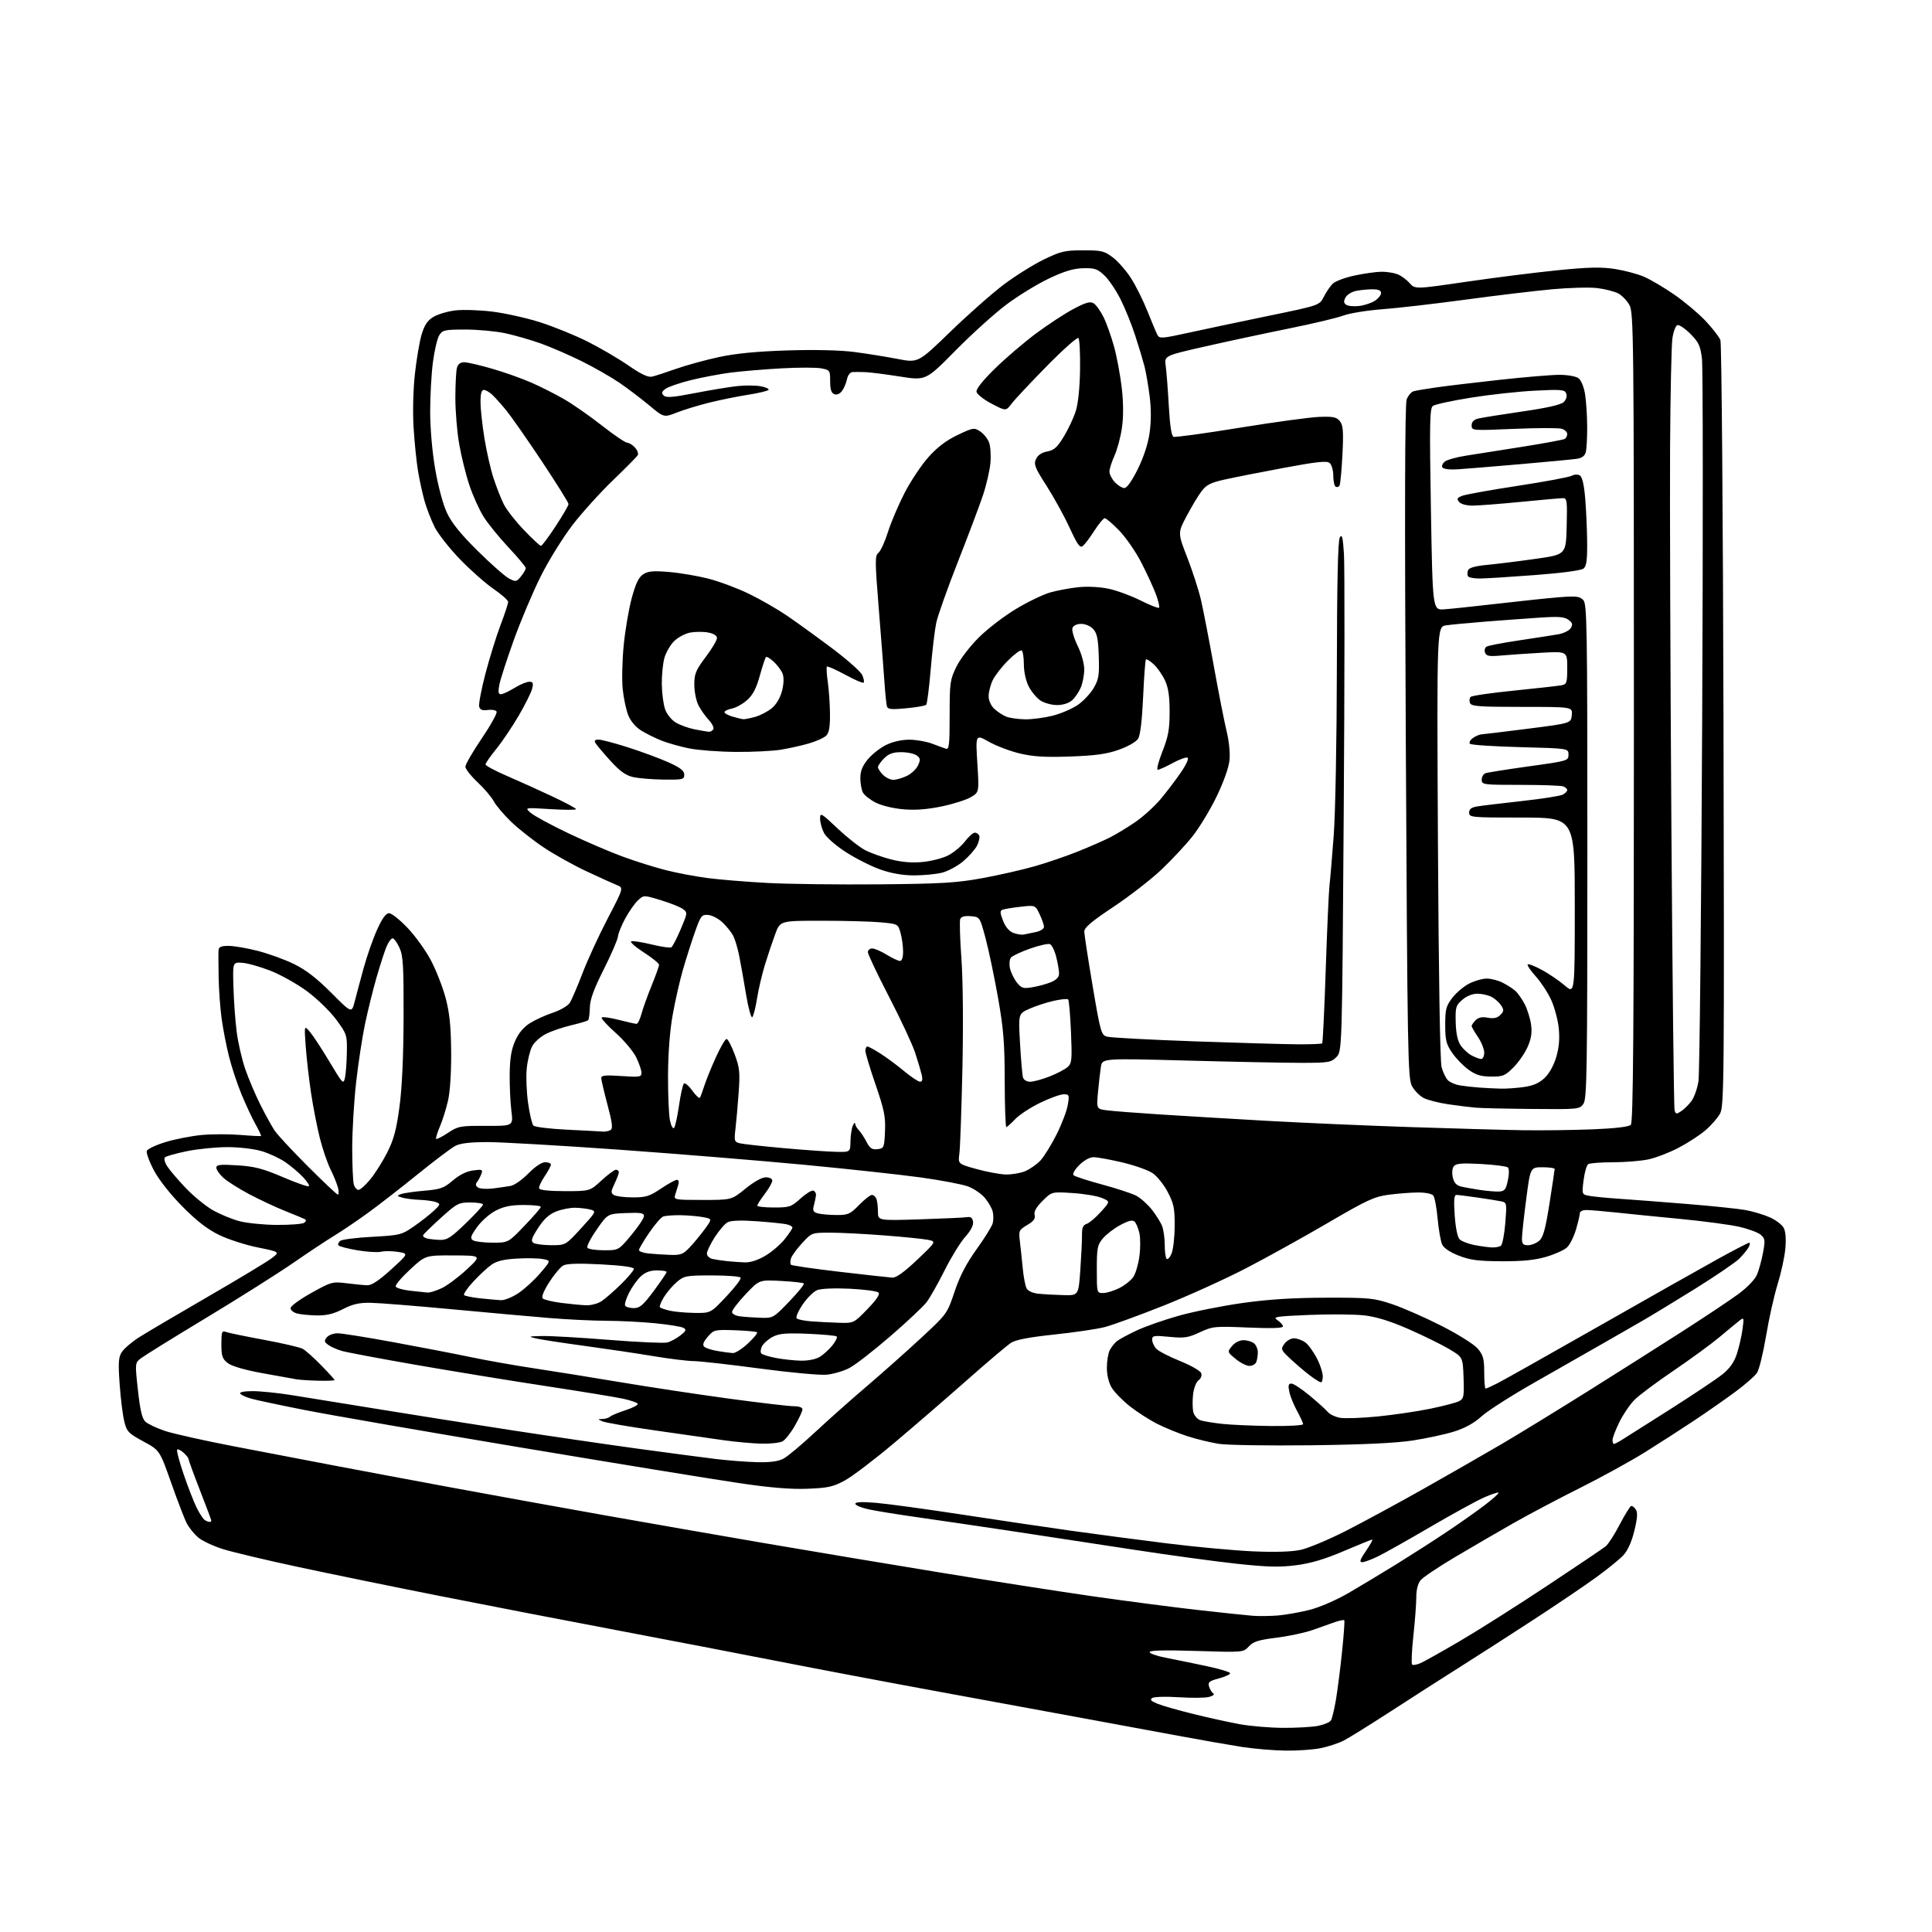 <?xml version="1.0" encoding="UTF-8" standalone="no"?>
<svg 
  version="1.1" 
  xmlns="http://www.w3.org/2000/svg" 
  xmlns:xlink="http://www.w3.org/1999/xlink" 
  xmlns:svg="http://www.w3.org/2000/svg"
  xmlns:rdf="http://www.w3.org/1999/02/22-rdf-syntax-ns#"
  xmlns:cc="http://creativecommons.org/ns#"
  xmlns:dc="http://purl.org/dc/elements/1.1/"
  viewBox="0 0 768 768"
  width="768"
  height="768"
>
<style>svg {background-color: white; }</style>"
<path stroke="none" fill="black" fill-rule="evenodd" d="M511.20,695.90C506.42,695.85 498.57,695.19 493.77,694.45C488.97,693.70 477.50,691.69 468.27,689.98C459.05,688.27 442.05,685.13 430.50,683.00C418.95,680.87 393.30,676.16 373.50,672.52C353.70,668.89 325.12,663.48 310.00,660.51C294.88,657.54 265.62,651.91 245.00,648.00C224.38,644.10 192.65,637.96 174.50,634.36C156.35,630.77 131.15,625.60 118.50,622.89C105.85,620.18 92.40,616.98 88.61,615.79C84.82,614.60 80.41,612.54 78.82,611.20C77.23,609.86 75.19,607.35 74.29,605.63C73.38,603.91 70.59,596.66 68.07,589.51C63.49,576.52 63.49,576.52 57.00,573.00C51.01,569.75 50.41,569.12 49.39,564.99C48.78,562.52 47.96,555.87 47.56,550.20C46.95,541.51 47.09,539.51 48.47,537.41C49.37,536.03 52.45,533.41 55.30,531.59C58.16,529.77 70.40,522.55 82.50,515.54C94.60,508.54 106.03,501.66 107.90,500.24C111.30,497.67 111.30,497.67 102.47,495.88C97.61,494.90 90.68,492.66 87.07,490.90C82.42,488.63 78.16,485.33 72.50,479.60C67.68,474.72 63.16,468.99 61.16,465.20C59.33,461.73 58.07,458.26 58.37,457.49C58.66,456.72 62.04,455.13 65.87,453.97C69.71,452.81 76.14,451.55 80.17,451.18C84.20,450.80 91.10,450.79 95.50,451.15C99.90,451.52 103.62,451.70 103.76,451.56C103.91,451.42 102.91,449.30 101.54,446.85C100.17,444.40 97.67,439.05 95.99,434.97C94.30,430.89 92.08,424.16 91.04,420.02C90.00,415.89 88.68,409.12 88.11,405.00C87.54,400.88 87.00,393.45 86.91,388.50C86.82,383.55 86.80,378.71 86.87,377.75C86.97,376.41 87.90,376.00 90.84,376.00C92.95,376.00 98.17,376.89 102.43,377.98C106.70,379.07 113.18,381.42 116.84,383.21C121.57,385.51 125.86,388.82 131.65,394.62C139.80,402.80 139.80,402.80 140.99,398.15C141.64,395.59 143.25,389.57 144.57,384.77C145.89,379.96 148.29,373.10 149.92,369.52C151.95,365.03 153.43,363.00 154.66,363.00C155.64,363.00 158.96,365.64 162.03,368.87C165.10,372.09 169.29,377.92 171.33,381.82C173.38,385.71 175.99,392.41 177.14,396.70C178.71,402.60 179.24,407.79 179.34,418.00C179.41,426.07 178.92,433.88 178.12,437.41C177.39,440.66 175.93,445.34 174.87,447.80C173.81,450.27 173.14,452.48 173.38,452.72C173.62,452.95 175.74,451.88 178.09,450.32C182.13,447.65 182.94,447.50 193.21,447.55C204.05,447.60 204.05,447.60 203.28,441.55C202.86,438.22 202.56,431.66 202.61,426.96C202.69,420.70 203.26,417.19 204.77,413.78C206.13,410.70 208.12,408.32 210.66,406.72C212.77,405.40 216.88,403.52 219.79,402.56C222.70,401.60 225.71,399.84 226.48,398.66C227.25,397.47 229.51,392.23 231.50,387.00C233.49,381.77 238.00,371.97 241.52,365.21C247.93,352.92 247.93,352.92 245.21,351.83C243.72,351.23 238.32,348.78 233.21,346.39C228.09,344.00 220.44,339.74 216.21,336.92C211.97,334.10 206.10,329.48 203.17,326.65C200.24,323.82 197.14,320.15 196.27,318.50C195.40,316.85 192.51,313.45 189.85,310.95C187.18,308.45 185.00,305.66 185.00,304.76C185.00,303.86 187.94,298.80 191.52,293.50C195.11,288.21 197.76,283.42 197.40,282.85C197.05,282.27 195.47,282.00 193.89,282.23C191.84,282.53 190.87,282.18 190.49,280.97C190.20,280.05 191.30,274.17 192.94,267.90C194.58,261.63 197.29,252.90 198.96,248.50C200.63,244.10 201.99,239.95 202.00,239.29C202.00,238.62 199.41,236.31 196.25,234.15C193.09,231.99 187.07,226.68 182.89,222.36C178.70,218.04 174.15,212.25 172.77,209.50C171.39,206.75 169.57,202.03 168.72,199.00C167.88,195.97 166.71,190.57 166.13,187.00C165.54,183.43 164.77,175.78 164.41,170.00C164.03,163.92 164.24,155.00 164.91,148.81C165.55,142.93 166.75,135.83 167.59,133.02C168.71,129.23 169.92,127.41 172.24,126.00C173.96,124.95 177.84,123.79 180.87,123.41C183.89,123.03 190.56,123.24 195.70,123.87C200.83,124.50 209.41,126.42 214.77,128.13C220.12,129.84 228.55,133.27 233.50,135.75C238.45,138.22 245.76,142.50 249.74,145.24C254.93,148.82 257.62,150.09 259.24,149.71C260.48,149.42 264.80,148.01 268.84,146.59C272.87,145.17 280.52,143.07 285.84,141.93C292.52,140.50 300.90,139.68 313.00,139.30C323.86,138.96 333.92,139.19 339.50,139.91C344.45,140.55 352.21,141.79 356.74,142.67C364.98,144.27 364.98,144.27 377.81,131.83C384.87,125.00 394.44,116.55 399.07,113.07C403.71,109.59 410.88,105.12 415.00,103.12C421.72,99.88 423.34,99.50 430.57,99.50C437.92,99.50 438.99,99.76 442.41,102.37C444.48,103.95 447.72,107.66 449.62,110.62C451.51,113.57 454.45,119.48 456.15,123.75C457.84,128.01 459.62,132.24 460.10,133.15C460.89,134.66 461.90,134.59 472.23,132.32C478.43,130.96 492.73,127.94 504.00,125.61C524.50,121.39 524.50,121.39 526.22,118.01C527.16,116.15 528.75,113.80 529.75,112.80C530.75,111.80 534.70,110.32 538.54,109.51C542.37,108.70 547.16,108.03 549.18,108.02C551.21,108.01 554.04,108.45 555.47,108.99C556.91,109.53 559.07,111.11 560.29,112.49C562.50,114.99 562.50,114.99 583.00,111.99C594.27,110.34 610.59,108.29 619.27,107.42C631.49,106.20 636.58,106.09 641.92,106.92C645.71,107.51 650.92,108.89 653.50,110.00C656.07,111.10 661.48,114.29 665.51,117.08C669.55,119.86 675.13,124.56 677.93,127.51C680.72,130.47 683.40,133.93 683.89,135.20C684.37,136.47 684.92,205.14 685.12,288.51C685.45,429.49 685.36,439.71 683.76,442.65C682.82,444.38 680.20,447.39 677.93,449.32C675.67,451.26 670.82,454.41 667.16,456.31C663.50,458.22 658.12,460.28 655.20,460.89C652.29,461.50 645.99,462.01 641.20,462.02C636.42,462.02 631.98,462.36 631.35,462.77C630.72,463.17 629.89,466.04 629.50,469.15C628.80,474.77 628.81,474.80 631.65,475.35C633.22,475.66 638.55,476.18 643.50,476.52C648.45,476.85 660.60,477.78 670.50,478.59C680.40,479.39 690.88,480.48 693.80,481.00C696.71,481.52 701.06,482.82 703.46,483.88C705.86,484.94 708.38,486.83 709.04,488.08C709.82,489.54 710.05,492.53 709.69,496.43C709.38,499.78 708.00,506.11 706.63,510.51C705.26,514.90 703.20,524.10 702.06,530.94C700.91,537.79 699.29,544.43 698.45,545.71C697.61,546.99 693.68,550.43 689.71,553.35C685.75,556.27 678.45,561.36 673.50,564.66C668.55,567.96 659.77,573.61 654.00,577.22C648.23,580.82 636.57,587.23 628.10,591.47C619.63,595.70 607.70,602.01 601.60,605.48C595.49,608.95 585.10,615.00 578.50,618.91C571.90,622.82 565.71,626.97 564.75,628.12C563.64,629.46 563.00,631.91 563.00,634.86C563.00,637.41 562.48,644.34 561.84,650.25C561.20,656.17 560.97,661.30 561.33,661.67C561.69,662.03 563.23,661.77 564.75,661.09C566.26,660.41 573.35,656.43 580.50,652.24C587.65,648.06 603.17,638.22 615.00,630.38C626.83,622.55 637.31,615.47 638.31,614.66C639.30,613.86 641.81,609.96 643.87,606.00C645.93,602.04 647.99,598.73 648.45,598.65C648.91,598.57 649.75,599.24 650.31,600.13C651.05,601.30 650.86,603.73 649.66,608.59C648.56,613.03 647.02,616.42 645.24,618.31C643.73,619.90 638.90,623.82 634.50,627.02C630.10,630.22 619.03,637.71 609.89,643.67C600.76,649.63 587.58,658.10 580.60,662.50C573.63,666.90 561.12,674.91 552.81,680.31C544.49,685.70 536.07,690.93 534.10,691.93C532.12,692.94 528.12,694.26 525.20,694.88C522.29,695.49 515.99,695.96 511.20,695.90zM510.00,686.85C515.23,686.88 521.47,686.53 523.87,686.07C526.28,685.60 528.62,684.62 529.07,683.89C529.52,683.15 530.42,679.45 531.06,675.67C531.69,671.88 532.79,663.32 533.48,656.64C534.18,649.96 534.58,644.31 534.37,644.08C534.17,643.85 532.54,644.17 530.75,644.78C528.96,645.40 525.00,646.80 521.94,647.90C518.88,649.00 512.38,650.39 507.51,651.00C500.28,651.90 498.22,652.54 496.43,654.48C494.22,656.87 494.22,656.87 475.61,656.28C463.20,655.89 457.00,656.03 457.00,656.72C457.00,657.28 459.81,658.28 463.25,658.95C466.69,659.62 473.89,661.09 479.25,662.22C484.61,663.35 489.00,664.66 489.00,665.14C489.00,665.62 486.97,666.55 484.50,667.21C480.64,668.24 480.09,668.71 480.63,670.46C480.98,671.58 481.75,672.81 482.33,673.18C482.92,673.56 482.12,674.18 480.56,674.57C479.01,674.96 473.63,675.01 468.61,674.68C463.59,674.35 458.85,674.48 458.07,674.96C457.00,675.62 457.48,676.17 460.08,677.25C461.96,678.03 468.45,679.88 474.50,681.37C480.55,682.86 488.88,684.69 493.00,685.43C497.12,686.17 504.77,686.81 510.00,686.85zM508.00,642.18C511.02,641.93 516.65,640.93 520.50,639.97C524.53,638.95 531.11,636.11 536.00,633.28C540.67,630.57 549.42,625.31 555.42,621.59C561.43,617.86 570.43,612.09 575.42,608.74C580.42,605.40 587.12,600.67 590.31,598.23C593.51,595.79 595.93,593.59 595.69,593.35C595.45,593.11 592.83,593.99 589.87,595.29C586.92,596.60 577.30,601.88 568.50,607.02C559.70,612.17 550.36,617.42 547.75,618.69C545.15,619.96 542.31,621.00 541.46,621.00C540.28,621.00 540.66,619.91 543.00,616.50C544.70,614.02 545.82,612.00 545.48,612.00C545.15,612.00 540.06,614.06 534.19,616.57C526.60,619.81 521.11,621.44 515.25,622.20C508.71,623.05 503.86,622.93 491.75,621.63C483.36,620.73 465.02,618.23 451.00,616.08C436.98,613.92 414.93,610.56 402.00,608.61C389.07,606.67 372.20,604.19 364.50,603.10C356.80,602.01 348.14,600.61 345.25,599.98C342.36,599.35 340.00,598.36 340.00,597.77C340.00,597.06 342.66,596.93 348.22,597.40C352.74,597.78 367.93,599.85 381.97,602.00C396.01,604.15 415.60,607.06 425.50,608.45C435.40,609.84 452.73,612.13 464.00,613.53C475.27,614.94 490.57,616.35 498.00,616.68C506.82,617.07 513.41,616.87 517.00,616.10C520.02,615.45 528.12,612.06 535.00,608.56C541.87,605.06 555.83,597.50 566.00,591.76C576.17,586.02 590.12,578.02 597.00,573.99C603.88,569.95 619.17,560.58 631.00,553.16C642.83,545.74 659.80,535.00 668.71,529.28C677.63,523.57 687.65,516.88 690.99,514.43C694.53,511.82 697.62,508.63 698.42,506.73C699.17,504.96 700.26,501.02 700.82,498.00C701.75,493.05 701.66,492.33 699.91,490.83C698.84,489.91 694.94,488.47 691.23,487.64C687.53,486.81 677.08,485.42 668.00,484.55C658.92,483.68 647.37,482.53 642.33,481.98C637.29,481.44 632.00,481.00 630.58,481.00C629.11,481.00 628.00,481.57 628.00,482.32C628.00,483.04 627.31,485.97 626.46,488.81C625.62,491.66 624.01,494.84 622.90,495.88C621.78,496.92 618.08,498.59 614.68,499.59C610.22,500.91 605.30,501.40 597.00,501.37C587.65,501.33 584.45,500.92 579.90,499.15C576.35,497.76 573.92,496.13 573.26,494.66C572.68,493.39 571.88,488.79 571.48,484.43C571.08,480.07 570.31,475.94 569.76,475.25C569.18,474.53 566.57,474.01 563.63,474.03C560.81,474.05 555.58,474.46 552.00,474.93C546.30,475.69 543.35,477.05 528.00,486.03C518.38,491.66 503.75,499.77 495.50,504.06C487.25,508.35 472.43,515.07 462.57,519.00C452.71,522.92 442.14,526.77 439.07,527.56C436.01,528.34 427.01,529.66 419.09,530.50C409.20,531.54 403.81,532.56 401.94,533.76C400.44,534.72 392.60,541.35 384.52,548.50C376.44,555.65 363.41,566.90 355.56,573.51C347.71,580.12 338.87,586.85 335.90,588.47C331.22,591.03 329.23,591.48 321.00,591.80C314.24,592.06 306.32,591.41 293.50,589.51C283.60,588.05 244.68,581.70 207.00,575.40C169.32,569.10 130.62,562.39 121.00,560.48C111.38,558.58 101.83,556.55 99.79,555.97C97.74,555.40 95.80,554.49 95.48,553.96C95.12,553.39 97.14,553.00 100.45,553.00C103.52,553.00 110.40,553.70 115.76,554.55C121.12,555.40 136.53,557.89 150.00,560.09C163.47,562.29 187.32,566.06 203.00,568.48C218.68,570.89 241.40,574.21 253.50,575.87C265.60,577.52 279.55,579.37 284.50,579.97C289.45,580.57 296.88,581.14 301.00,581.24C306.26,581.36 309.40,580.93 311.50,579.80C313.15,578.92 318.77,574.20 324.00,569.33C329.23,564.46 338.45,556.26 344.50,551.10C350.55,545.95 360.23,537.35 366.00,532.00C376.49,522.28 376.50,522.26 379.46,513.45C381.55,507.22 384.12,502.27 388.23,496.57C391.42,492.13 394.30,487.49 394.63,486.25C394.95,485.01 394.94,482.91 394.61,481.58C394.27,480.24 392.86,477.80 391.47,476.15C390.08,474.50 387.04,472.45 384.72,471.60C382.40,470.75 373.98,469.16 366.00,468.05C358.02,466.95 337.32,464.70 320.00,463.05C302.68,461.40 269.44,458.69 246.14,457.02C222.83,455.36 199.30,454.00 193.84,454.00C186.97,454.00 183.01,454.46 181.01,455.50C179.42,456.32 172.70,461.38 166.08,466.75C159.46,472.11 150.55,479.04 146.27,482.14C142.00,485.25 136.01,489.30 132.97,491.14C129.93,492.99 122.50,497.91 116.47,502.08C110.44,506.24 94.93,516.04 82.00,523.84C69.07,531.64 57.41,538.87 56.07,539.90C53.64,541.78 53.64,541.78 54.83,552.62C55.69,560.49 56.49,563.91 57.76,565.11C58.72,566.02 62.20,567.68 65.50,568.79C68.80,569.90 81.17,572.67 93.00,574.94C104.83,577.21 122.60,580.62 132.50,582.51C142.40,584.40 163.78,588.40 180.00,591.41C196.22,594.41 223.45,599.34 240.50,602.37C257.55,605.40 286.12,610.39 304.00,613.45C321.88,616.51 353.13,621.74 373.46,625.06C393.79,628.39 421.01,632.63 433.96,634.49C446.91,636.35 465.60,638.79 475.50,639.92C485.40,641.04 495.52,642.11 498.00,642.30C500.48,642.48 504.98,642.42 508.00,642.18zM83.25,604.98C83.66,604.99 84.00,604.77 84.00,604.48C84.00,604.19 81.97,598.78 79.50,592.45C77.03,586.12 75.00,580.57 75.00,580.12C75.00,579.68 74.10,578.49 72.99,577.49C71.89,576.50 70.73,575.94 70.42,576.25C70.10,576.56 71.29,581.02 73.04,586.16C74.80,591.30 77.15,597.30 78.25,599.50C79.36,601.70 80.77,603.83 81.38,604.23C82.00,604.64 82.84,604.98 83.25,604.98zM521.00,574.52C504.23,574.72 487.80,574.46 484.50,573.95C481.20,573.43 475.62,572.08 472.10,570.94C468.58,569.81 463.15,567.59 460.05,566.02C456.94,564.45 452.03,561.30 449.14,559.02C446.25,556.73 443.02,553.43 441.95,551.68C440.74,549.70 440.01,546.69 440.00,543.68C440.00,541.04 440.52,537.89 441.16,536.68C441.80,535.48 443.04,533.91 443.91,533.19C444.79,532.46 448.29,530.56 451.71,528.95C455.12,527.33 462.71,524.67 468.56,523.03C474.41,521.39 485.79,519.11 493.85,517.97C504.24,516.51 513.89,515.89 527.06,515.86C544.53,515.82 546.08,515.98 553.49,518.46C557.82,519.92 566.66,523.81 573.14,527.11C579.82,530.52 586.02,534.43 587.46,536.14C589.60,538.68 590.00,540.16 590.00,545.58C590.00,549.11 590.24,552.00 590.54,552.00C590.84,552.00 592.97,551.03 595.29,549.85C597.61,548.67 615.48,538.62 635.00,527.51C654.52,516.40 675.92,504.31 682.55,500.65C689.18,496.99 694.94,494.00 695.34,494.00C695.74,494.00 695.64,494.80 695.12,495.78C694.59,496.76 692.91,498.82 691.38,500.35C689.84,501.88 681.82,507.34 673.54,512.49C665.27,517.63 655.80,523.37 652.50,525.26C649.20,527.14 642.23,531.15 637.00,534.16C631.77,537.17 619.85,543.97 610.50,549.27C601.15,554.57 591.48,560.73 589.00,562.97C585.96,565.72 582.39,567.70 578.00,569.07C574.42,570.19 567.00,571.79 561.50,572.63C554.75,573.66 541.58,574.27 521.00,574.52zM302.82,573.88C299.34,573.81 292.45,573.19 287.50,572.49C282.55,571.79 270.18,570.03 260.00,568.56C249.82,567.10 240.60,565.50 239.50,565.02C237.52,564.14 237.52,564.13 239.55,564.07C240.68,564.03 242.03,563.61 242.55,563.12C243.07,562.64 245.87,561.48 248.76,560.54C251.65,559.60 253.78,558.46 253.50,558.00C253.21,557.54 250.62,556.65 247.74,556.02C244.86,555.39 231.03,553.13 217.00,550.99C202.97,548.86 179.80,545.07 165.50,542.58C151.20,540.09 137.90,537.59 135.95,537.03C134.00,536.47 131.55,535.39 130.49,534.62C128.86,533.43 128.78,532.98 129.91,531.61C130.64,530.72 132.58,530.00 134.20,530.00C135.83,530.00 145.79,531.59 156.33,533.53C166.87,535.46 180.68,538.13 187.00,539.45C193.32,540.78 204.80,542.81 212.50,543.96C220.20,545.12 235.72,547.62 247.00,549.51C258.27,551.40 277.54,554.31 289.80,555.98C302.07,557.64 313.66,559.00 315.55,559.00C317.65,559.00 319.00,559.49 318.99,560.25C318.99,560.94 317.64,563.85 315.99,566.71C314.35,569.58 312.13,572.40 311.07,572.96C310.00,573.53 306.29,573.95 302.82,573.88zM641.54,574.00C641.83,574.00 643.07,573.39 644.29,572.64C645.50,571.90 654.15,566.43 663.50,560.48C672.85,554.54 682.38,548.18 684.67,546.34C687.59,544.00 689.31,541.57 690.41,538.25C691.27,535.64 692.29,531.25 692.66,528.50C693.31,523.69 693.26,523.56 691.42,525.00C690.38,525.83 686.79,528.78 683.46,531.57C680.13,534.35 671.93,540.34 665.24,544.88C658.55,549.41 651.59,554.61 649.76,556.44C647.94,558.26 645.22,562.26 643.72,565.32C642.22,568.37 641.00,571.58 641.00,572.44C641.00,573.30 641.24,574.00 641.54,574.00zM505.25,566.86C512.26,566.94 518.00,566.61 518.00,566.13C518.00,565.65 516.92,563.28 515.60,560.88C514.28,558.47 512.89,555.04 512.52,553.25C511.99,550.71 512.17,550.00 513.37,550.00C514.21,550.00 517.51,552.18 520.70,554.84C523.89,557.50 527.11,560.41 527.85,561.31C528.59,562.21 530.72,563.23 532.57,563.58C534.43,563.93 541.12,563.71 547.44,563.09C553.76,562.47 563.24,561.08 568.51,560.00C573.77,558.92 578.98,557.55 580.08,556.96C581.87,556.00 582.05,555.03 581.79,547.70C581.50,539.51 581.50,539.51 576.15,536.32C573.21,534.56 566.01,531.02 560.15,528.44C552.84,525.22 547.30,523.49 542.50,522.91C538.65,522.45 528.77,522.36 520.55,522.70C507.00,523.27 505.81,523.46 507.80,524.78C509.01,525.59 510.00,526.71 510.00,527.28C510.00,527.96 505.39,528.11 496.16,527.72C482.90,527.15 482.10,527.23 476.97,529.60C472.27,531.78 470.79,532.00 464.81,531.41C458.67,530.81 458.00,530.92 458.00,532.54C458.00,533.53 458.71,535.13 459.58,536.09C460.45,537.06 464.70,539.27 469.01,541.00C473.32,542.74 477.13,544.90 477.48,545.81C477.85,546.78 477.43,547.95 476.44,548.67C475.49,549.37 474.55,551.83 474.26,554.39C473.98,556.86 474.03,560.00 474.38,561.37C474.72,562.74 476.02,564.20 477.25,564.60C478.49,565.01 482.43,565.65 486.00,566.03C489.57,566.41 498.24,566.78 505.25,566.86zM525.81,547.58C525.50,550.00 525.50,550.00 522.50,548.06C520.85,546.99 517.12,543.95 514.21,541.31C509.10,536.66 508.98,536.43 510.52,534.25C511.40,533.01 513.11,532.00 514.33,532.00C515.56,532.00 517.56,532.71 518.80,533.57C520.03,534.43 522.18,537.39 523.58,540.15C524.97,542.91 525.98,546.25 525.81,547.58zM126.75,548.86C123.31,548.79 119.38,548.54 118.00,548.32C116.62,548.10 110.44,546.99 104.25,545.85C97.12,544.54 92.08,543.06 90.50,541.82C88.37,540.15 88.00,539.03 88.00,534.32C88.00,529.50 88.22,528.87 89.72,529.45C90.67,529.81 97.47,531.22 104.84,532.58C112.20,533.94 119.15,535.55 120.28,536.15C121.41,536.75 124.73,539.70 127.66,542.71C130.60,545.72 133.00,548.36 133.00,548.59C133.00,548.81 130.19,548.94 126.75,548.86zM328.47,546.47C325.74,546.70 313.82,545.59 302.00,544.01C290.18,542.42 278.39,541.10 275.82,541.06C273.24,541.03 266.04,540.15 259.82,539.10C253.59,538.06 241.30,536.23 232.50,535.03C223.70,533.84 214.93,532.49 213.00,532.04C209.83,531.28 210.06,531.20 215.50,531.09C218.80,531.02 230.79,531.71 242.14,532.62C253.50,533.53 263.89,533.99 265.23,533.66C266.58,533.32 268.92,532.06 270.44,530.87C272.77,529.04 272.96,528.56 271.65,527.83C270.80,527.35 265.69,526.53 260.30,526.00C254.91,525.48 246.22,525.04 241.00,525.03C235.78,525.02 225.65,524.53 218.50,523.94C211.35,523.35 193.80,521.78 179.50,520.44C165.20,519.10 150.80,517.95 147.50,517.89C142.85,517.79 140.35,518.35 136.35,520.38C132.57,522.31 129.79,522.97 125.85,522.90C122.91,522.85 119.38,522.49 118.00,522.11C116.62,521.72 115.50,520.77 115.50,519.98C115.50,519.20 119.21,516.50 123.73,513.98C131.68,509.55 132.17,509.42 137.73,510.11C140.91,510.51 144.62,510.87 146.00,510.91C147.73,510.96 150.64,509.04 155.47,504.65C162.43,498.32 162.43,498.32 158.20,497.65C155.87,497.28 152.87,497.25 151.53,497.58C150.18,497.92 145.92,497.66 142.05,497.01C138.17,496.35 134.79,495.46 134.51,495.02C134.24,494.59 134.58,493.79 135.26,493.25C135.94,492.71 141.66,491.99 147.98,491.65C158.99,491.05 159.65,490.88 164.48,487.54C167.24,485.63 170.81,482.84 172.40,481.35C175.10,478.83 175.17,478.58 173.40,477.89C172.36,477.48 169.47,477.06 167.00,476.97C164.53,476.88 161.38,476.49 160.00,476.10C157.74,475.48 157.68,475.34 159.40,474.68C160.44,474.28 164.60,473.67 168.64,473.33C175.12,472.78 176.45,472.30 180.01,469.26C182.61,467.03 185.47,465.61 188.04,465.27C191.64,464.79 191.97,464.92 191.36,466.62C190.99,467.65 190.23,469.10 189.66,469.83C188.92,470.77 189.04,471.42 190.06,472.07C190.85,472.58 193.53,472.74 196.00,472.43C198.47,472.12 201.66,471.66 203.08,471.39C204.51,471.13 207.64,468.91 210.04,466.46C212.70,463.75 215.32,462.00 216.71,462.00C217.97,462.00 219.00,462.43 219.00,462.96C219.00,463.48 217.86,465.59 216.48,467.63C215.09,469.68 214.11,471.84 214.32,472.43C214.54,473.09 218.42,473.50 224.59,473.50C234.50,473.50 234.50,473.50 239.10,469.25C241.64,466.91 244.22,465.00 244.85,465.00C245.48,465.00 246.00,465.43 246.00,465.97C246.00,466.50 245.23,468.55 244.29,470.53C242.80,473.65 242.77,474.24 244.04,475.04C244.84,475.55 248.21,475.98 251.51,475.98C256.74,476.00 258.20,475.54 262.72,472.50C265.58,470.57 268.44,469.00 269.08,469.00C269.77,469.00 269.99,469.80 269.62,471.00C269.28,472.10 268.72,473.90 268.38,475.00C267.79,476.92 268.23,477.00 279.29,477.00C290.82,477.00 290.82,477.00 296.34,472.50C299.69,469.77 302.87,468.00 304.43,468.00C305.89,468.00 307.00,468.57 307.00,469.32C307.00,470.05 305.66,472.41 304.03,474.57C302.39,476.73 301.04,478.84 301.03,479.25C301.01,479.66 303.98,480.00 307.63,480.00C313.82,480.00 314.52,479.77 318.20,476.44C320.37,474.48 322.67,473.07 323.32,473.30C323.97,473.53 324.44,474.34 324.37,475.11C324.30,475.87 323.92,477.68 323.54,479.11C322.97,481.30 323.24,481.83 325.18,482.35C326.45,482.69 329.77,482.98 332.55,482.99C337.13,483.00 337.96,482.63 341.50,479.00C343.65,476.80 345.94,475.00 346.60,475.00C347.25,475.00 348.06,475.71 348.39,476.58C348.73,477.45 349.00,479.75 349.00,481.70C349.00,485.23 349.00,485.23 365.75,484.70C374.96,484.41 383.40,484.02 384.50,483.83C385.92,483.60 386.59,484.13 386.81,485.68C387.01,487.06 385.86,489.26 383.69,491.68C381.80,493.78 378.11,499.77 375.50,504.98C372.88,510.20 369.66,515.90 368.33,517.64C366.99,519.39 360.52,525.47 353.94,531.16C347.36,536.85 340.05,542.52 337.71,543.77C335.36,545.02 331.21,546.23 328.47,546.47zM496.64,542.97C495.46,542.96 493.00,541.70 491.17,540.18C487.85,537.43 487.84,537.42 489.73,535.09C490.86,533.69 492.70,532.75 494.31,532.75C495.78,532.75 497.67,533.31 498.50,534.00C499.32,534.68 500.00,536.28 500.00,537.54C500.00,538.80 499.73,540.55 499.39,541.42C499.06,542.29 497.82,542.99 496.64,542.97zM318.35,540.89C321.22,540.95 324.27,540.34 325.85,539.39C327.31,538.50 329.57,536.45 330.87,534.84C332.17,533.22 332.95,531.62 332.61,531.27C332.26,530.93 327.12,530.45 321.18,530.20C312.50,529.85 309.75,530.08 307.21,531.39C305.48,532.29 303.55,533.96 302.94,535.12C302.32,536.27 302.19,537.59 302.66,538.05C303.12,538.51 305.75,539.31 308.50,539.83C311.25,540.35 315.68,540.83 318.35,540.89zM291.29,537.87C292.27,537.94 294.97,536.23 297.28,534.08C299.60,531.92 301.24,529.91 300.95,529.61C300.65,529.32 296.67,528.95 292.11,528.79C284.06,528.52 283.74,528.60 281.34,531.39C279.62,533.39 279.18,534.58 279.91,535.31C280.49,535.89 282.88,536.67 285.23,537.05C287.58,537.44 290.30,537.81 291.29,537.87zM333.44,525.82C339.39,526.00 339.39,526.00 344.80,520.41C348.45,516.64 349.89,514.49 349.21,513.81C348.65,513.25 343.54,512.57 337.85,512.29C331.82,512.00 326.40,512.23 324.87,512.83C323.42,513.40 320.81,515.98 319.06,518.57C317.31,521.16 316.24,523.64 316.69,524.08C317.14,524.52 319.75,525.05 322.50,525.26C325.25,525.47 330.17,525.72 333.44,525.82zM302.43,523.84C307.27,524.00 307.48,523.88 313.73,517.38C317.23,513.74 319.84,510.51 319.53,510.20C319.22,509.89 315.11,509.44 310.40,509.19C301.82,508.74 301.82,508.74 296.41,514.46C293.43,517.61 291.00,520.79 291.00,521.53C291.00,522.30 292.39,523.05 294.25,523.28C296.04,523.50 299.72,523.75 302.43,523.84zM275.99,521.90C282.48,522.00 282.48,522.00 288.72,515.38C292.16,511.73 294.72,508.36 294.42,507.88C294.13,507.39 288.99,507.00 283.02,507.00C272.84,507.00 271.96,507.16 269.13,509.54C267.47,510.94 265.13,513.66 263.94,515.59C262.75,517.53 262.03,519.36 262.34,519.67C262.65,519.98 264.38,520.58 266.20,521.01C268.01,521.44 272.42,521.84 275.99,521.90zM251.96,520.00C254.32,520.00 255.68,518.82 259.91,513.13C262.71,509.35 265.00,505.97 265.00,505.63C265.00,505.28 263.27,505.00 261.15,505.00C258.48,505.00 256.51,505.73 254.73,507.37C253.32,508.68 251.21,511.62 250.05,513.91C248.88,516.20 248.19,518.50 248.52,519.03C248.85,519.57 250.40,520.00 251.96,520.00zM233.00,518.87C234.93,518.93 237.68,518.20 239.13,517.24C240.58,516.28 244.06,513.25 246.86,510.50C249.66,507.75 251.96,505.00 251.97,504.40C251.99,503.69 247.40,503.06 239.00,502.61C230.20,502.15 225.34,502.28 223.95,503.03C222.82,503.63 220.30,506.62 218.35,509.67C216.14,513.13 215.16,515.56 215.75,516.15C216.26,516.66 219.57,517.46 223.09,517.92C226.62,518.37 231.07,518.80 233.00,518.87zM199.08,516.85C200.50,516.93 203.65,515.67 206.08,514.04C208.51,512.42 212.42,508.84 214.76,506.09C219.03,501.10 219.03,501.10 215.76,500.49C213.97,500.16 209.28,500.08 205.35,500.31C200.21,500.61 197.38,501.30 195.29,502.80C193.69,503.94 190.45,506.96 188.10,509.51C185.74,512.06 184.12,514.45 184.49,514.82C184.85,515.19 187.71,515.76 190.83,516.10C193.95,516.43 197.66,516.77 199.08,516.85zM422.62,514.83C428.73,515.00 428.73,515.00 429.45,504.75C429.84,499.11 430.14,492.84 430.11,490.81C430.07,488.04 430.53,486.97 431.95,486.52C432.99,486.19 435.54,484.04 437.60,481.75C441.36,477.59 441.36,477.59 437.93,476.18C436.04,475.40 430.80,474.53 426.29,474.25C418.08,473.72 418.08,473.72 414.43,477.37C411.93,479.87 410.93,481.64 411.28,482.98C411.66,484.42 410.89,485.46 408.34,486.96C405.08,488.89 404.91,489.25 405.40,493.25C405.68,495.59 406.19,500.40 406.53,503.95C406.87,507.50 407.56,511.18 408.08,512.14C408.63,513.18 410.52,514.04 412.75,514.27C414.81,514.49 419.25,514.74 422.62,514.83zM170.00,513.82C170.82,513.89 173.30,513.12 175.50,512.11C177.70,511.09 182.20,507.74 185.50,504.67C191.50,499.09 191.50,499.09 180.31,499.05C169.11,499.00 169.11,499.00 163.02,504.64C159.67,507.74 157.09,510.78 157.29,511.39C157.49,512.00 160.10,512.76 163.08,513.09C166.06,513.41 169.18,513.74 170.00,513.82zM438.54,514.00C439.94,514.00 442.86,513.09 445.03,511.99C447.20,510.88 449.69,508.88 450.56,507.54C451.44,506.20 452.51,502.53 452.93,499.38C453.36,496.23 453.36,492.10 452.93,490.21C452.51,488.31 451.66,486.26 451.05,485.65C450.23,484.83 448.73,485.18 445.42,486.93C442.93,488.25 439.80,490.64 438.45,492.24C436.23,494.88 436.00,496.04 436.00,504.58C436.00,514.00 436.00,514.00 438.54,514.00zM354.75,507.88C356.26,507.96 359.47,505.64 364.61,500.77C372.22,493.53 372.22,493.53 368.86,492.85C367.01,492.48 359.17,491.68 351.44,491.09C343.71,490.49 334.08,490.00 330.04,490.00C322.71,490.00 322.68,490.01 318.87,494.14C316.77,496.42 314.77,499.15 314.43,500.22C314.09,501.28 314.09,502.42 314.42,502.76C314.76,503.09 323.46,504.35 333.77,505.56C344.07,506.77 353.51,507.81 354.75,507.88zM296.00,501.82C298.23,501.91 301.20,500.96 304.18,499.21C306.75,497.70 310.24,494.72 311.93,492.59C313.62,490.46 315.00,488.39 315.00,487.97C315.00,487.56 313.99,486.98 312.75,486.69C311.51,486.40 306.17,485.85 300.89,485.47C294.63,485.02 290.57,485.16 289.26,485.86C288.15,486.45 285.84,489.13 284.12,491.81C282.41,494.48 281.00,497.41 281.00,498.32C281.00,499.22 282.01,500.19 283.25,500.46C284.49,500.74 287.07,501.12 289.00,501.32C290.93,501.52 294.07,501.74 296.00,501.82zM465.70,498.33C466.37,496.77 466.93,491.84 466.95,487.36C466.99,480.35 466.62,478.49 464.20,473.87C462.66,470.92 459.95,467.53 458.16,466.33C456.38,465.13 450.95,463.22 446.09,462.07C441.23,460.93 436.11,460.00 434.70,460.00C433.18,460.00 430.89,461.26 429.02,463.14C427.20,464.95 426.25,466.65 426.76,467.16C427.24,467.64 432.33,469.31 438.07,470.85C443.81,472.40 449.91,474.40 451.64,475.30C453.37,476.20 456.17,478.69 457.86,480.83C459.55,482.96 461.40,485.93 461.97,487.42C462.54,488.91 463.00,492.28 463.00,494.90C463.00,497.52 463.34,500.00 463.75,500.41C464.16,500.82 465.04,499.89 465.70,498.33zM266.35,498.83C270.63,498.98 271.55,498.62 274.26,495.75C275.94,493.96 278.63,490.70 280.23,488.50C283.15,484.50 283.15,484.50 279.33,483.81C277.22,483.43 273.17,483.09 270.33,483.06C267.49,483.03 264.46,483.27 263.60,483.60C262.74,483.93 260.23,486.85 258.02,490.09C255.81,493.33 254.00,496.41 254.00,496.93C254.00,497.45 255.69,498.06 257.75,498.27C259.81,498.49 263.68,498.74 266.35,498.83zM240.02,497.00C245.93,497.00 245.93,497.00 250.96,490.95C253.73,487.62 256.00,484.22 256.00,483.40C256.00,482.19 254.65,481.97 248.78,482.21C241.56,482.50 241.56,482.50 237.22,488.74C234.82,492.17 233.15,495.43 233.49,495.99C233.84,496.54 236.78,497.00 240.02,497.00zM593.00,495.88C594.38,495.93 596.00,495.64 596.60,495.23C597.21,494.83 598.00,490.80 598.37,486.27C599.02,478.28 598.98,478.03 596.77,477.56C595.52,477.29 591.26,476.61 587.31,476.04C583.35,475.47 579.58,475.00 578.92,475.00C578.03,475.00 577.86,477.16 578.27,483.13C578.61,488.06 579.37,491.80 580.22,492.65C580.98,493.41 583.61,494.43 586.05,494.91C588.50,495.39 591.62,495.82 593.00,495.88zM219.16,494.98C224.82,495.00 224.82,495.00 231.00,488.26C236.91,481.81 237.08,481.49 234.84,480.86C233.55,480.50 230.82,480.15 228.77,480.10C226.72,480.04 223.25,480.72 221.07,481.59C218.24,482.72 216.17,484.62 213.88,488.18C211.26,492.27 210.93,493.34 212.09,494.08C212.86,494.57 216.05,494.98 219.16,494.98zM607.39,495.00C608.70,495.00 610.70,494.21 611.83,493.25C613.44,491.87 614.31,488.73 615.94,478.44C617.07,471.26 618.00,465.07 618.00,464.69C618.00,464.31 615.83,464.00 613.18,464.00C608.35,464.00 608.35,464.00 606.68,476.80C605.75,483.84 605.00,490.82 605.00,492.30C605.00,494.48 605.46,495.00 607.39,495.00zM195.76,493.98C202.03,494.00 202.03,494.00 208.50,487.25C212.07,483.54 214.98,480.16 214.99,479.75C215.00,479.34 211.95,479.00 208.21,479.00C203.13,479.00 200.32,479.57 197.05,481.25C194.64,482.49 191.31,485.43 189.62,487.81C187.06,491.41 186.80,492.26 188.03,493.04C188.84,493.55 192.32,493.98 195.76,493.98zM174.85,492.88C177.69,492.98 179.24,491.99 185.10,486.34C188.89,482.67 192.00,479.30 192.00,478.84C192.00,478.38 189.76,478.00 187.02,478.00C182.33,478.00 181.65,478.35 175.27,484.11C171.55,487.48 168.36,490.59 168.19,491.03C168.03,491.47 168.70,492.04 169.69,492.30C170.69,492.56 173.01,492.82 174.85,492.88zM110.00,486.92C115.22,486.95 120.11,486.58 120.86,486.11C121.60,485.64 121.83,485.02 121.36,484.74C120.89,484.46 117.37,482.99 113.55,481.47C109.73,479.95 103.21,476.90 99.05,474.70C94.90,472.50 90.26,469.55 88.75,468.16C87.24,466.77 86.00,464.97 86.00,464.17C86.00,462.97 87.47,462.81 94.35,463.24C101.21,463.67 104.43,464.50 112.46,467.93C117.83,470.23 122.48,471.85 122.79,471.54C123.10,471.23 122.04,469.59 120.43,467.89C118.82,466.19 115.69,463.54 113.47,462.00C111.26,460.47 107.01,458.49 104.04,457.60C101.00,456.70 95.05,456.00 90.43,456.00C85.91,456.00 78.68,456.72 74.36,457.60C70.04,458.48 66.10,459.58 65.60,460.05C65.08,460.54 65.46,462.07 66.53,463.70C67.53,465.24 70.83,469.10 73.86,472.28C76.89,475.46 81.68,479.39 84.51,481.01C87.35,482.63 92.10,484.61 95.08,485.41C98.06,486.21 104.78,486.89 110.00,486.92zM134.27,474.87C134.69,474.94 134.74,473.76 134.38,472.25C134.01,470.74 132.68,467.43 131.42,464.90C130.15,462.37 128.23,456.75 127.14,452.40C126.05,448.06 124.48,440.00 123.65,434.50C122.82,429.00 121.87,420.68 121.53,416.00C120.92,407.50 120.92,407.50 123.24,410.24C124.52,411.75 128.02,417.11 131.03,422.15C136.25,430.89 136.53,431.18 137.13,428.41C137.48,426.81 137.82,422.29 137.88,418.36C138.00,411.43 137.87,411.04 133.66,405.32C131.27,402.08 126.08,397.02 122.12,394.09C118.17,391.16 111.55,387.45 107.43,385.85C103.30,384.24 98.25,382.83 96.21,382.72C92.50,382.50 92.50,382.50 92.80,392.50C92.96,398.00 93.54,405.96 94.09,410.19C94.63,414.42 96.14,421.01 97.44,424.82C98.74,428.64 101.45,435.06 103.47,439.08C105.49,443.10 108.06,447.76 109.18,449.44C110.31,451.12 116.24,457.50 122.36,463.62C128.49,469.74 133.85,474.80 134.27,474.87zM596.00,473.65C598.10,473.52 598.64,472.81 599.40,469.20C599.94,466.65 599.94,464.57 599.40,464.08C598.91,463.62 594.14,463.01 588.80,462.71C581.28,462.29 578.85,462.48 577.96,463.54C577.29,464.36 577.10,466.16 577.49,467.96C577.95,470.05 578.92,471.19 580.59,471.61C581.92,471.95 585.37,472.57 588.26,473.01C591.14,473.44 594.62,473.73 596.00,473.65zM142.50,473.00C143.19,473.00 145.33,471.09 147.24,468.75C149.15,466.41 152.19,461.59 153.98,458.04C156.52,453.00 157.58,449.06 158.79,440.04C159.81,432.48 160.38,420.22 160.43,404.50C160.49,383.95 160.26,379.96 158.80,376.75C157.87,374.69 156.64,373.00 156.06,373.00C155.49,373.00 154.40,374.50 153.63,376.34C152.86,378.18 151.08,383.69 149.67,388.59C148.26,393.49 146.21,401.77 145.11,407.00C144.01,412.23 142.41,422.75 141.55,430.39C140.70,438.03 140.01,449.73 140.01,456.39C140.02,463.05 140.30,469.51 140.63,470.75C140.96,471.99 141.80,473.00 142.50,473.00zM399.78,466.88C402.14,466.94 405.63,466.35 407.53,465.55C409.44,464.75 412.17,462.84 413.61,461.30C415.04,459.76 417.91,455.12 419.98,451.00C422.06,446.88 424.07,441.59 424.46,439.25C425.13,435.25 425.04,435.00 422.81,435.00C421.51,435.00 417.31,436.52 413.47,438.38C409.64,440.23 405.18,443.16 403.56,444.88C401.95,446.59 400.36,448.00 400.03,448.00C399.70,448.00 399.41,439.79 399.39,429.75C399.37,414.54 398.92,409.00 396.71,396.50C395.25,388.25 393.03,377.68 391.78,373.00C389.50,364.50 389.50,364.50 385.88,364.20C383.43,363.99 382.08,364.36 381.70,365.34C381.40,366.13 381.61,373.24 382.18,381.14C382.80,389.65 382.95,407.51 382.57,425.00C382.21,441.23 381.67,456.34 381.37,458.58C380.82,462.67 380.82,462.67 388.16,464.71C392.20,465.83 397.43,466.81 399.78,466.88zM332.25,457.87C338.00,458.00 338.00,458.00 338.07,453.75C338.11,451.41 338.53,448.60 339.00,447.50C339.47,446.40 339.89,446.03 339.93,446.68C339.97,447.33 340.62,448.47 341.37,449.23C342.12,449.98 343.50,452.07 344.43,453.86C345.79,456.50 346.63,457.06 348.81,456.81C351.40,456.51 351.51,456.25 351.80,449.70C352.05,443.90 351.50,441.18 348.05,431.14C345.82,424.67 344.00,418.61 344.00,417.69C344.00,416.76 344.36,416.00 344.80,416.00C345.25,416.00 347.61,417.28 350.05,418.85C352.50,420.42 356.74,423.57 359.48,425.85C362.22,428.13 365.04,430.00 365.75,430.00C366.64,430.00 366.84,429.16 366.40,427.25C366.04,425.74 364.87,421.80 363.79,418.50C362.71,415.20 358.04,405.19 353.41,396.25C348.78,387.31 345.00,379.33 345.00,378.50C345.00,377.68 345.79,377.01 346.75,377.03C347.71,377.05 350.30,378.17 352.50,379.53C354.70,380.88 357.06,381.99 357.75,381.99C358.53,382.00 359.00,380.59 358.99,378.25C358.99,376.19 358.54,372.88 357.99,370.89C356.99,367.30 356.96,367.29 350.24,366.65C346.53,366.30 335.99,366.01 326.82,366.01C310.14,366.00 310.14,366.00 308.18,371.25C307.11,374.14 305.28,379.58 304.12,383.34C302.96,387.10 301.53,393.18 300.95,396.84C300.37,400.50 299.51,403.88 299.05,404.34C298.59,404.80 297.48,400.75 296.58,395.34C295.68,389.93 294.45,383.02 293.85,380.00C293.26,376.98 292.18,373.38 291.47,372.00C290.76,370.62 288.86,368.24 287.24,366.71C285.63,365.17 283.05,363.82 281.52,363.71C278.92,363.51 278.56,363.97 276.25,370.50C274.89,374.35 272.74,381.10 271.47,385.50C270.20,389.90 268.36,398.00 267.39,403.50C266.27,409.76 265.59,418.73 265.55,427.50C265.52,435.20 265.87,443.25 266.32,445.38C266.77,447.51 267.50,448.86 267.95,448.38C268.39,447.90 269.27,443.91 269.91,439.52C270.54,435.13 271.41,431.19 271.85,430.75C272.29,430.31 273.80,431.58 275.21,433.56C276.62,435.54 277.99,436.79 278.26,436.33C278.52,435.87 279.31,433.70 280.02,431.50C280.72,429.30 282.78,424.24 284.59,420.25C286.40,416.26 288.31,413.00 288.82,413.00C289.34,413.00 290.78,415.73 292.02,419.06C294.02,424.39 294.21,426.22 293.63,434.31C293.27,439.36 292.70,445.84 292.36,448.70C291.79,453.57 291.90,453.94 294.13,454.48C295.43,454.80 303.25,455.66 311.50,456.40C319.75,457.14 329.09,457.80 332.25,457.87zM239.50,449.82C240.60,449.90 242.05,449.62 242.73,449.19C243.68,448.58 243.39,446.27 241.48,439.13C240.12,434.03 239.00,429.26 239.00,428.52C239.00,427.48 240.73,427.31 247.00,427.74C254.28,428.24 255.00,428.12 255.00,426.46C255.00,425.45 254.06,422.69 252.91,420.32C251.76,417.94 248.07,413.55 244.70,410.55C241.33,407.55 238.86,404.81 239.20,404.47C239.55,404.12 242.60,404.55 245.99,405.42C249.39,406.29 252.56,407.00 253.04,407.00C253.53,407.00 254.40,405.21 254.99,403.03C255.58,400.84 257.40,395.78 259.03,391.78C260.66,387.77 261.99,384.05 261.99,383.50C261.98,382.95 259.22,380.72 255.85,378.55C252.47,376.37 250.27,374.41 250.95,374.18C251.63,373.96 255.29,374.53 259.08,375.45C262.88,376.37 266.38,376.88 266.87,376.58C267.36,376.28 269.03,373.04 270.58,369.40C273.35,362.88 273.37,362.74 271.45,361.34C270.38,360.55 266.43,358.98 262.69,357.84C255.88,355.77 255.88,355.77 253.57,357.93C252.30,359.13 250.05,362.33 248.57,365.05C247.09,367.76 245.78,371.00 245.66,372.24C245.54,373.49 242.99,379.38 240.00,385.34C236.01,393.27 234.53,397.36 234.47,400.57C234.42,402.98 234.12,405.21 233.79,405.54C233.47,405.86 230.44,406.77 227.07,407.56C223.70,408.35 219.16,409.90 216.99,411.01C214.82,412.11 212.35,414.35 211.51,415.98C210.66,417.62 209.71,421.55 209.39,424.72C209.06,427.90 209.30,434.09 209.92,438.47C210.54,442.85 211.50,446.90 212.05,447.45C212.60,448.00 218.56,448.73 225.28,449.06C232.00,449.39 238.40,449.73 239.50,449.82zM632.98,448.93C642.09,448.57 647.47,447.93 648.27,447.13C649.23,446.17 649.50,411.24 649.50,285.20C649.50,133.45 649.40,124.32 647.73,121.27C646.76,119.49 644.74,117.40 643.23,116.62C641.73,115.84 638.02,114.90 635.00,114.52C631.97,114.15 623.88,114.36 617.00,114.99C610.12,115.62 594.60,117.48 582.50,119.12C570.40,120.76 555.55,122.47 549.50,122.93C543.45,123.38 536.48,124.51 534.00,125.44C531.52,126.37 521.85,128.67 512.50,130.56C503.15,132.45 488.15,135.66 479.16,137.70C462.83,141.40 462.83,141.40 463.39,145.45C463.70,147.68 464.25,154.83 464.62,161.34C465.06,169.26 465.69,173.33 466.51,173.64C467.19,173.90 479.07,172.27 492.91,170.01C506.76,167.76 521.03,165.82 524.62,165.71C530.12,165.53 531.39,165.82 532.68,167.50C533.92,169.13 534.10,171.58 533.64,180.79C533.32,187.00 532.80,192.52 532.47,193.06C532.13,193.59 531.44,193.77 530.93,193.46C530.42,193.14 530.00,191.16 530.00,189.06C530.00,186.96 529.35,184.71 528.56,184.05C527.43,183.11 523.53,183.52 510.31,185.99C501.06,187.71 490.46,189.81 486.74,190.64C481.23,191.88 479.53,192.75 477.59,195.33C476.28,197.07 473.62,201.51 471.68,205.18C468.16,211.86 468.16,211.86 471.98,221.68C474.07,227.08 476.52,234.65 477.41,238.50C478.30,242.35 480.61,254.28 482.55,265.00C484.48,275.73 486.78,287.37 487.65,290.88C488.53,294.44 489.03,299.39 488.76,302.10C488.48,305.06 486.48,310.70 483.63,316.61C481.06,321.93 476.74,329.05 474.04,332.45C471.34,335.85 465.79,341.79 461.72,345.66C457.64,349.53 449.07,356.19 442.66,360.46C433.78,366.37 431.01,368.73 431.02,370.36C431.04,371.54 432.53,381.25 434.34,391.94C437.46,410.40 437.75,411.41 440.06,412.09C441.40,412.48 456.90,413.31 474.50,413.94C492.10,414.56 510.69,415.10 515.82,415.13C520.95,415.16 525.34,414.99 525.59,414.75C525.83,414.50 526.47,401.30 527.00,385.40C527.53,369.51 528.20,354.48 528.49,352.00C528.78,349.52 529.54,340.52 530.18,332.00C530.83,323.34 531.38,294.22 531.42,266.00C531.48,231.34 531.84,214.92 532.59,213.65C533.47,212.17 533.80,213.48 534.24,220.15C534.55,224.74 534.51,271.13 534.15,323.22C533.50,417.94 533.50,417.94 531.22,420.22C529.11,422.33 528.09,422.50 517.22,422.50C510.78,422.50 490.35,422.09 471.82,421.59C438.15,420.69 438.15,420.69 437.62,424.09C437.32,425.97 436.81,430.51 436.47,434.18C435.86,440.86 435.86,440.86 440.18,441.39C442.56,441.69 451.93,442.42 461.00,443.00C470.07,443.59 489.20,444.73 503.49,445.54C517.78,446.34 543.43,447.46 560.49,448.03C577.55,448.60 597.67,449.16 605.21,449.28C612.76,449.40 625.25,449.24 632.98,448.93zM668.30,441.71C669.48,440.94 671.31,439.12 672.39,437.68C673.47,436.23 674.72,432.68 675.17,429.78C675.62,426.87 676.28,362.40 676.64,286.50C677.00,210.59 676.96,145.81 676.55,142.53C675.91,137.42 675.25,136.01 671.93,132.69C669.80,130.56 667.48,129.01 666.78,129.24C666.07,129.48 665.19,131.86 664.80,134.55C664.42,137.24 664.00,156.77 663.88,177.97C663.75,199.16 663.99,266.67 664.40,328.00C664.82,389.33 665.38,440.32 665.67,441.31C666.12,442.93 666.41,442.97 668.30,441.71zM609.19,440.83C598.91,440.74 588.70,440.51 586.50,440.31C584.30,440.12 579.42,439.51 575.65,438.96C571.89,438.40 567.51,437.28 565.92,436.46C564.33,435.64 562.24,433.51 561.28,431.73C559.64,428.72 559.48,419.57 558.83,295.00C558.35,203.13 558.45,160.65 559.17,158.78C559.75,157.29 560.95,155.84 561.86,155.56C562.76,155.27 566.88,154.57 571.00,153.99C575.12,153.40 586.55,152.04 596.38,150.96C606.21,149.88 616.81,149.00 619.94,149.00C623.09,149.00 626.43,149.59 627.44,150.33C628.51,151.11 629.60,153.72 630.07,156.58C630.52,159.29 630.90,165.10 630.93,169.50C630.95,173.90 630.70,178.50 630.38,179.73C629.96,181.28 628.83,182.09 626.64,182.40C624.91,182.65 614.73,183.62 604.00,184.55C593.27,185.48 582.15,186.39 579.28,186.57C576.21,186.76 573.77,186.44 573.37,185.79C573.00,185.19 573.48,184.12 574.44,183.42C575.39,182.72 579.17,181.69 582.84,181.12C586.50,180.56 596.61,178.96 605.29,177.58C613.98,176.20 621.51,174.80 622.04,174.47C622.57,174.15 623.00,173.26 623.00,172.51C623.00,171.75 622.02,170.83 620.83,170.45C619.64,170.07 611.09,170.08 601.83,170.48C585.22,171.19 585.00,171.17 585.00,169.12C585.00,167.73 585.84,166.83 587.53,166.40C588.92,166.05 596.80,164.79 605.04,163.59C615.23,162.11 620.54,160.89 621.65,159.78C622.61,158.82 623.00,157.45 622.61,156.43C622.02,154.88 620.74,154.76 610.22,155.29C603.78,155.61 592.32,156.86 584.77,158.07C577.21,159.27 570.38,160.76 569.58,161.38C568.34,162.34 568.23,168.16 568.81,202.50C569.50,242.50 569.50,242.50 574.00,242.22C576.48,242.06 585.92,241.07 595.00,240.01C604.08,238.96 615.13,237.79 619.57,237.43C626.38,236.88 627.89,237.04 629.32,238.46C630.87,240.01 631.00,247.61 631.00,338.35C631.00,425.61 630.83,436.80 629.44,438.78C627.92,440.95 627.47,441.00 609.19,440.83zM596.50,432.75C598.70,432.81 602.87,432.52 605.76,432.11C609.55,431.57 611.86,430.55 614.05,428.46C615.89,426.69 617.70,423.42 618.66,420.10C619.76,416.32 620.05,412.80 619.62,408.65C619.28,405.36 617.92,400.33 616.61,397.47C615.30,394.60 612.54,390.39 610.47,388.10C608.41,385.82 606.98,383.69 607.29,383.37C607.61,383.06 610.15,384.05 612.95,385.57C615.74,387.09 619.82,389.87 622.02,391.75C626.00,395.16 626.00,395.16 626.00,360.08C626.00,325.00 626.00,325.00 605.00,325.00C584.83,325.00 584.00,324.92 584.00,323.05C584.00,321.62 584.87,320.95 587.25,320.56C589.04,320.26 597.01,319.31 604.97,318.43C612.92,317.55 620.24,316.41 621.22,315.88C622.20,315.36 623.00,314.54 623.00,314.07C623.00,313.60 622.29,312.94 621.42,312.61C620.55,312.27 612.90,312.00 604.42,312.00C589.59,312.00 589.00,311.92 589.00,309.97C589.00,308.85 589.65,307.69 590.44,307.38C591.24,307.08 599.00,305.85 607.69,304.64C623.26,302.49 623.50,302.42 623.50,299.98C623.50,297.50 623.50,297.50 604.33,297.00C593.79,296.73 584.79,296.13 584.33,295.67C583.88,295.21 584.38,294.20 585.44,293.42C586.51,292.64 588.08,291.96 588.94,291.91C589.80,291.87 598.15,290.85 607.50,289.66C624.50,287.50 624.50,287.50 624.81,284.25C625.13,281.00 625.13,281.00 605.03,281.00C587.71,281.00 584.85,280.78 584.34,279.43C584.01,278.57 584.13,277.48 584.62,277.02C585.10,276.55 592.92,275.42 602.00,274.51C611.08,273.59 619.51,272.65 620.75,272.40C622.81,272.00 623.00,271.41 623.00,265.44C623.00,258.91 623.00,258.91 612.75,259.48C607.11,259.80 599.91,260.29 596.74,260.58C591.99,261.01 590.86,260.81 590.34,259.45C589.99,258.54 590.25,257.46 590.92,257.05C591.58,256.64 597.38,255.52 603.81,254.57C610.24,253.61 617.25,252.52 619.40,252.15C621.54,251.78 623.79,250.67 624.40,249.68C625.28,248.24 625.10,247.59 623.50,246.39C621.92,245.21 619.62,245.02 612.50,245.49C607.55,245.82 597.88,246.52 591.00,247.06C584.12,247.59 576.85,248.28 574.83,248.59C571.16,249.15 571.16,249.15 571.60,334.81C571.88,387.36 572.44,421.91 573.05,424.19C573.60,426.24 574.73,428.59 575.56,429.42C576.39,430.24 578.51,431.16 580.28,431.46C582.05,431.75 585.52,432.14 588.00,432.32C590.48,432.50 594.30,432.70 596.50,432.75zM409.53,430.00C410.85,430.00 414.31,429.06 417.21,427.92C420.12,426.78 423.34,425.09 424.38,424.17C426.08,422.66 426.20,421.35 425.73,410.19C425.44,403.41 424.94,397.60 424.61,397.28C424.28,396.95 421.65,397.22 418.76,397.87C415.87,398.53 411.54,399.95 409.15,401.03C404.80,402.99 404.80,402.99 405.48,414.75C405.85,421.21 406.37,427.29 406.64,428.25C406.94,429.29 408.10,430.00 409.53,430.00zM592.72,427.96C588.68,427.93 586.65,427.31 583.75,425.21C581.68,423.72 578.76,420.70 577.25,418.50C574.89,415.06 574.50,413.50 574.50,407.42C574.50,401.21 574.84,399.90 577.31,396.66C578.85,394.64 581.87,392.09 584.02,390.99C586.16,389.90 589.31,389.00 591.01,389.00C592.71,389.00 595.54,389.73 597.30,390.62C599.06,391.51 601.34,392.97 602.36,393.87C603.38,394.77 605.07,397.19 606.13,399.25C607.18,401.31 608.31,404.95 608.63,407.34C609.07,410.52 608.69,412.90 607.24,416.19C606.15,418.66 603.61,422.33 601.59,424.34C598.30,427.64 597.41,428.00 592.72,427.96zM588.75,420.96C589.44,420.98 590.00,419.85 590.00,418.45C590.00,417.04 588.88,414.24 587.50,412.21C586.12,410.19 585.00,408.22 585.00,407.84C585.00,407.46 585.72,406.42 586.60,405.54C587.72,404.42 589.16,404.13 591.44,404.56C593.78,404.99 595.17,404.69 596.39,403.47C597.88,401.98 597.91,401.50 596.69,399.63C595.92,398.46 594.21,396.94 592.89,396.26C591.58,395.59 589.06,395.02 587.31,395.01C585.35,395.01 583.02,395.94 581.31,397.42C578.73,399.64 578.51,400.36 578.66,406.31C578.76,410.55 579.41,413.70 580.55,415.44C581.51,416.89 583.46,418.72 584.89,419.50C586.33,420.28 588.06,420.94 588.75,420.96zM410.38,392.45C412.64,392.08 415.96,391.17 417.75,390.44C419.97,389.53 421.00,388.43 421.00,386.99C421.00,385.83 420.49,382.85 419.86,380.36C419.23,377.87 418.11,375.59 417.36,375.31C416.61,375.02 413.05,375.82 409.45,377.09C405.86,378.36 402.44,379.97 401.87,380.66C401.29,381.35 401.12,383.26 401.48,384.91C401.84,386.56 403.06,389.08 404.19,390.52C406.02,392.84 406.71,393.06 410.38,392.45zM407.00,371.49C407.82,371.30 409.96,370.85 411.75,370.50C413.54,370.14 415.00,369.22 415.00,368.45C415.00,367.69 414.22,365.43 413.27,363.43C411.53,359.79 411.53,359.79 405.70,360.45C402.49,360.82 399.27,361.34 398.54,361.62C397.46,362.04 397.49,362.85 398.74,366.03C399.73,368.55 401.20,370.26 402.89,370.87C404.32,371.40 406.18,371.67 407.00,371.49zM349.50,351.54C374.29,351.31 380.24,350.96 390.50,349.08C397.10,347.87 406.52,345.73 411.43,344.32C416.34,342.91 424.09,340.25 428.66,338.41C433.22,336.57 438.88,334.09 441.23,332.89C443.58,331.70 448.04,329.00 451.14,326.90C454.24,324.79 458.79,320.69 461.25,317.79C463.70,314.88 467.39,310.04 469.43,307.03C471.72,303.66 472.71,301.40 471.99,301.16C471.35,300.95 468.67,301.95 466.03,303.39C463.39,304.82 460.78,306.00 460.22,306.00C459.66,306.00 460.50,302.74 462.07,298.75C464.42,292.80 464.93,289.98 464.94,283.00C464.95,276.83 464.45,273.41 463.11,270.50C462.09,268.30 460.08,265.41 458.64,264.08C457.19,262.75 455.79,261.88 455.53,262.14C455.26,262.40 454.76,269.12 454.41,277.06C453.99,286.33 453.29,292.27 452.43,293.64C451.67,294.87 448.39,296.74 444.80,298.02C439.93,299.75 435.54,300.36 425.50,300.72C415.64,301.08 410.81,300.79 405.51,299.55C401.66,298.65 396.10,296.55 393.15,294.89C387.79,291.87 387.79,291.87 388.51,303.38C389.23,314.89 389.23,314.89 386.03,316.83C384.27,317.90 379.06,319.57 374.45,320.54C368.67,321.75 363.92,322.12 359.13,321.71C355.13,321.38 350.46,320.25 348.12,319.06C345.89,317.92 343.60,316.12 343.03,315.06C342.47,314.00 342.00,311.40 342.00,309.29C342.00,306.51 342.82,304.46 345.00,301.82C346.65,299.82 349.94,297.24 352.31,296.09C354.97,294.80 358.53,294.02 361.57,294.04C364.28,294.07 368.30,294.77 370.50,295.61C372.70,296.45 375.18,297.35 376.00,297.62C377.29,298.03 377.50,296.12 377.50,284.30C377.50,271.32 377.66,270.18 380.21,265.00C381.72,261.93 385.70,256.75 389.21,253.29C392.67,249.88 399.31,244.80 403.97,242.01C408.63,239.21 414.70,236.29 417.47,235.51C420.24,234.72 425.23,233.79 428.57,233.43C432.16,233.05 437.06,233.28 440.57,234.01C443.83,234.68 449.58,236.79 453.35,238.68C457.12,240.58 460.45,241.88 460.75,241.59C461.04,241.29 460.49,238.90 459.51,236.27C458.54,233.65 455.92,227.97 453.70,223.65C451.49,219.33 447.52,213.59 444.90,210.90C442.28,208.20 439.70,206.00 439.17,206.00C438.64,206.00 436.79,208.22 435.05,210.92C433.31,213.63 431.26,216.37 430.48,217.02C429.32,217.98 428.38,216.70 425.17,209.76C423.03,205.12 418.91,197.63 416.01,193.10C411.39,185.91 410.87,184.59 411.82,182.50C412.53,180.93 414.07,179.89 416.29,179.47C419.03,178.96 420.29,177.82 422.91,173.50C424.69,170.56 426.83,165.99 427.66,163.33C428.59,160.36 429.24,154.02 429.34,146.84C429.43,140.43 429.14,134.82 428.69,134.37C428.25,133.92 422.59,138.94 416.13,145.53C409.66,152.11 403.35,158.84 402.12,160.47C399.86,163.45 399.86,163.45 394.18,160.47C391.06,158.84 388.35,156.71 388.18,155.75C387.97,154.64 390.67,151.25 395.56,146.47C399.80,142.32 407.13,136.06 411.84,132.55C416.56,129.05 423.23,124.67 426.68,122.84C431.62,120.21 433.33,119.73 434.73,120.57C435.70,121.15 437.48,123.63 438.68,126.07C439.89,128.50 441.79,133.88 442.91,138.00C444.03,142.12 445.39,149.51 445.94,154.41C446.59,160.15 446.61,165.70 446.00,169.99C445.48,173.66 444.15,178.65 443.05,181.08C441.95,183.51 441.03,186.37 441.02,187.44C441.01,188.50 441.98,190.41 443.17,191.69C444.37,192.96 446.07,194.00 446.96,194.00C447.96,194.00 449.96,191.17 452.29,186.47C454.66,181.67 456.37,176.43 456.99,172.04C457.63,167.57 457.63,162.47 457.00,157.48C456.46,153.26 455.54,147.94 454.96,145.65C454.37,143.37 452.73,137.90 451.30,133.50C449.88,129.10 447.25,122.58 445.45,119.00C443.66,115.42 440.77,111.15 439.03,109.50C436.28,106.90 435.17,106.52 430.60,106.62C426.70,106.72 423.14,107.79 416.92,110.74C412.29,112.94 404.68,117.60 400.01,121.11C395.34,124.62 386.23,132.85 379.77,139.40C368.03,151.30 368.03,151.30 357.76,149.68C352.12,148.79 345.93,148.00 344.00,147.93C342.07,147.86 339.77,147.84 338.88,147.90C337.95,147.96 337.01,149.18 336.69,150.75C336.38,152.26 335.49,154.36 334.71,155.41C333.83,156.59 332.66,157.08 331.64,156.69C330.46,156.24 330.00,154.82 330.00,151.58C330.00,147.22 329.89,147.07 326.43,146.42C324.47,146.05 317.38,146.05 310.68,146.42C303.98,146.79 294.90,147.55 290.50,148.11C286.10,148.68 278.90,150.04 274.50,151.14C270.10,152.24 265.62,153.78 264.55,154.57C263.03,155.70 262.87,156.27 263.82,157.22C264.78,158.18 267.46,157.97 276.27,156.25C282.45,155.05 290.05,153.80 293.16,153.47C296.28,153.14 300.44,153.18 302.41,153.55C304.37,153.92 305.77,154.56 305.52,154.97C305.27,155.38 301.56,156.27 297.28,156.94C293.00,157.61 285.99,159.04 281.70,160.11C277.41,161.19 271.66,162.95 268.91,164.04C263.92,166.00 263.92,166.00 257.92,161.01C254.62,158.27 249.28,154.23 246.06,152.04C242.83,149.85 236.21,146.07 231.34,143.64C226.48,141.22 219.13,138.03 215.02,136.55C210.90,135.08 204.46,133.23 200.70,132.44C196.94,131.65 189.86,131.00 184.96,131.00C176.81,131.00 175.92,131.19 174.62,133.25C173.84,134.49 172.70,139.28 172.10,143.91C171.49,148.53 171.00,157.38 171.00,163.56C171.00,170.22 171.81,179.55 172.99,186.44C174.15,193.24 176.08,200.45 177.64,203.79C179.54,207.87 183.04,212.22 189.90,219.00C195.18,224.22 200.79,229.16 202.36,229.98C205.04,231.36 205.33,231.31 207.11,229.12C208.15,227.83 209.00,226.35 209.00,225.84C209.00,225.32 205.95,221.66 202.23,217.70C198.51,213.74 194.04,208.25 192.30,205.50C190.56,202.75 188.00,197.10 186.61,192.94C185.21,188.77 183.38,181.40 182.54,176.55C181.69,171.71 181.01,163.41 181.01,158.12C181.02,152.83 181.30,147.49 181.63,146.25C182.03,144.75 182.99,144.00 184.50,144.00C185.75,144.00 190.75,145.15 195.60,146.56C200.46,147.96 207.49,150.46 211.25,152.11C215.00,153.75 220.86,156.72 224.28,158.70C227.70,160.67 234.44,165.38 239.25,169.15C244.06,172.92 248.60,176.00 249.34,176.00C250.08,176.00 251.48,176.87 252.44,177.94C253.41,179.00 253.88,180.38 253.50,180.99C253.12,181.61 248.74,186.03 243.77,190.81C238.79,195.59 231.58,203.55 227.74,208.50C223.89,213.47 218.18,222.65 215.00,229.00C211.83,235.32 206.97,246.81 204.21,254.52C201.44,262.23 198.86,270.21 198.48,272.27C197.95,275.10 198.11,275.99 199.14,275.97C199.89,275.95 202.30,274.83 204.50,273.47C206.70,272.12 209.34,271.01 210.36,271.01C211.88,271.00 212.10,271.49 211.54,273.75C211.17,275.26 208.76,280.10 206.19,284.50C203.62,288.90 199.60,294.86 197.26,297.74C194.92,300.62 193.00,303.37 193.00,303.87C193.00,304.36 196.71,306.36 201.25,308.32C205.79,310.28 213.89,313.93 219.25,316.45C224.61,318.96 229.00,321.30 229.00,321.65C229.00,322.00 224.39,321.99 218.75,321.64C208.50,320.99 208.50,320.99 211.00,323.15C212.38,324.34 219.12,327.99 226.00,331.27C232.88,334.54 242.65,338.74 247.72,340.58C252.79,342.43 260.44,344.83 264.72,345.91C269.00,347.00 276.44,348.41 281.27,349.04C286.09,349.67 296.89,350.55 305.27,351.00C313.64,351.44 333.55,351.68 349.50,351.54zM363.31,347.98C358.78,347.96 354.29,347.18 349.91,345.63C346.29,344.35 340.13,341.24 336.22,338.71C332.16,336.08 328.44,332.82 327.55,331.10C326.70,329.45 326.00,326.90 326.00,325.43C326.00,322.91 326.39,323.13 332.99,329.36C336.84,332.98 341.79,336.87 344.00,338.00C346.20,339.12 350.81,340.76 354.25,341.64C358.44,342.72 362.54,343.05 366.71,342.66C370.12,342.34 374.71,341.17 376.90,340.05C379.09,338.93 382.09,336.44 383.56,334.51C385.03,332.58 386.82,331.00 387.54,331.00C388.25,331.00 389.03,331.56 389.28,332.25C389.52,332.94 389.12,334.69 388.39,336.15C387.65,337.61 385.21,340.37 382.97,342.30C380.72,344.22 376.91,346.29 374.50,346.90C372.09,347.50 367.05,347.99 363.31,347.98zM263.75,309.90C259.21,309.84 253.73,309.38 251.58,308.88C248.68,308.20 246.31,306.48 242.58,302.35C239.78,299.26 237.14,296.12 236.70,295.37C236.13,294.40 236.49,294.00 237.94,294.00C239.06,294.00 244.37,295.40 249.74,297.12C255.11,298.83 262.31,301.50 265.75,303.05C270.48,305.19 272.00,306.37 272.00,307.94C272.00,309.86 271.45,309.99 263.75,309.90zM355.10,310.00C356.25,310.00 358.67,309.30 360.46,308.45C362.25,307.60 364.27,305.71 364.94,304.24C365.97,301.97 365.89,301.39 364.38,300.29C363.41,299.58 360.66,299.00 358.26,299.00C354.97,299.00 353.31,299.60 351.45,301.45C350.10,302.80 349.00,304.38 349.00,304.95C349.00,305.53 349.90,306.90 351.00,308.00C352.10,309.10 353.94,310.00 355.10,310.00zM292.50,298.90C285.90,298.85 277.57,298.22 274.00,297.51C270.43,296.79 265.48,295.40 263.00,294.42C260.52,293.44 256.87,291.63 254.89,290.40C252.67,289.02 250.68,286.67 249.74,284.32C248.90,282.21 247.91,277.57 247.54,273.99C247.17,270.42 247.34,262.60 247.92,256.61C248.50,250.63 249.94,242.16 251.11,237.81C252.69,231.96 253.88,229.47 255.66,228.30C257.60,227.03 259.65,226.85 265.94,227.37C270.26,227.73 277.31,228.93 281.59,230.02C285.88,231.12 293.10,233.81 297.62,236.00C302.15,238.19 308.92,242.08 312.68,244.63C316.43,247.18 324.47,253.00 330.55,257.54C336.62,262.09 342.10,266.93 342.73,268.31C343.35,269.68 343.62,271.05 343.31,271.35C343.01,271.66 339.70,270.24 335.97,268.20C332.23,266.17 328.96,264.73 328.71,265.00C328.46,265.27 328.61,267.98 329.05,271.00C329.49,274.02 329.89,279.73 329.93,283.68C329.98,288.93 329.58,291.28 328.44,292.42C327.58,293.28 324.50,294.67 321.58,295.52C318.67,296.37 313.64,297.49 310.39,298.02C307.15,298.55 299.10,298.95 292.50,298.90zM281.69,290.89C282.35,290.95 283.18,290.51 283.55,289.92C283.92,289.32 283.10,287.64 281.72,286.17C280.35,284.70 278.50,282.06 277.61,280.30C276.73,278.54 276.00,274.87 276.00,272.15C276.00,267.83 276.58,266.43 280.50,261.21C282.98,257.92 285.00,254.52 285.00,253.66C285.00,252.66 283.73,251.85 281.50,251.43C279.57,251.07 276.36,251.09 274.35,251.46C272.34,251.84 269.46,253.39 267.94,254.90C266.43,256.42 264.70,259.42 264.10,261.58C263.50,263.74 263.04,268.43 263.08,272.00C263.12,275.57 263.72,280.07 264.41,282.00C265.14,284.01 266.98,286.25 268.74,287.28C270.43,288.27 273.76,289.46 276.15,289.93C278.54,290.40 281.04,290.83 281.69,290.89zM295.50,285.90C296.05,285.95 298.17,285.52 300.22,284.96C302.26,284.39 305.25,282.82 306.85,281.48C308.65,279.96 310.18,277.33 310.88,274.58C311.58,271.80 311.66,269.25 311.10,267.81C310.61,266.54 309.04,264.41 307.61,263.08C306.18,261.75 304.77,260.90 304.48,261.19C304.19,261.48 303.09,264.81 302.04,268.60C300.65,273.61 299.28,276.25 297.01,278.28C295.29,279.82 292.56,281.34 290.94,281.66C289.32,281.99 288.00,282.63 288.00,283.10C288.00,283.56 289.46,284.37 291.25,284.88C293.04,285.40 294.95,285.86 295.50,285.90zM407.54,285.94C410.31,285.97 415.26,285.31 418.54,284.48C421.82,283.64 426.30,281.71 428.49,280.18C430.69,278.66 433.51,275.64 434.78,273.46C436.77,270.02 437.03,268.36 436.78,260.85C436.56,254.02 436.10,251.77 434.60,250.10C433.50,248.89 431.47,248.00 429.81,248.00C428.09,248.00 426.69,248.65 426.32,249.62C425.98,250.50 426.89,253.66 428.35,256.64C429.88,259.76 431.00,263.74 431.00,266.05C431.00,268.26 430.39,271.51 429.64,273.28C428.89,275.05 427.32,277.35 426.16,278.39C424.86,279.54 422.55,280.27 420.19,280.27C418.08,280.27 415.12,279.47 413.62,278.48C412.11,277.50 410.01,274.98 408.94,272.89C407.79,270.63 407.00,267.06 407.00,264.10C407.00,261.36 406.60,258.87 406.12,258.57C405.63,258.27 403.20,260.06 400.72,262.55C398.23,265.03 395.48,268.58 394.60,270.43C393.72,272.29 393.00,275.12 393.00,276.73C393.00,278.47 393.91,280.51 395.25,281.77C396.49,282.93 398.63,284.33 400.00,284.88C401.38,285.42 404.77,285.90 407.54,285.94zM360.27,281.55C354.54,282.11 352.94,281.97 352.59,280.88C352.35,280.12 351.91,275.90 351.61,271.50C351.31,267.10 350.29,253.94 349.35,242.24C347.79,222.95 347.78,220.87 349.20,219.74C350.06,219.06 351.76,215.35 352.97,211.50C354.18,207.65 357.16,200.65 359.58,195.95C362.01,191.25 366.27,184.85 369.06,181.73C372.57,177.78 376.11,175.10 380.62,172.94C386.80,169.99 387.23,169.92 389.60,171.47C390.97,172.37 392.56,174.32 393.14,175.80C393.72,177.29 393.97,180.97 393.71,184.00C393.44,187.03 392.09,192.88 390.70,197.00C389.32,201.12 384.82,213.05 380.71,223.50C376.61,233.95 372.76,244.78 372.17,247.58C371.58,250.37 370.59,258.69 369.97,266.08C369.35,273.46 368.54,279.80 368.17,280.18C367.80,280.55 364.25,281.17 360.27,281.55zM588.31,229.97C586.00,229.99 583.87,229.59 583.56,229.09C583.25,228.59 583.25,227.52 583.56,226.70C583.95,225.69 586.38,225.01 591.31,224.53C595.27,224.15 603.90,223.08 610.50,222.14C622.50,220.45 622.50,220.45 622.78,209.22C623.04,199.01 622.90,198.00 621.28,198.02C620.30,198.03 612.75,198.70 604.50,199.51C596.25,200.32 587.64,200.98 585.37,200.99C582.93,200.99 580.74,200.39 580.01,199.52C578.99,198.29 579.22,197.87 581.31,197.07C582.70,196.54 592.63,194.76 603.36,193.12C614.10,191.48 623.72,189.68 624.75,189.14C625.85,188.55 627.19,188.50 628.03,189.02C628.98,189.61 629.69,192.70 630.15,198.20C630.53,202.77 630.88,210.61 630.92,215.63C630.98,222.59 630.64,225.05 629.50,226.00C628.59,226.75 621.03,227.77 610.25,228.59C600.49,229.33 590.61,229.95 588.31,229.97zM215.03,217.00C215.43,217.00 218.05,213.49 220.87,209.19C223.69,204.90 226.00,200.92 226.00,200.36C226.00,199.79 221.23,192.17 215.41,183.41C209.58,174.66 203.21,165.54 201.26,163.15C199.30,160.76 196.79,157.95 195.66,156.90C194.54,155.86 193.03,155.00 192.31,155.00C191.41,155.00 191.00,156.50 191.00,159.75C191.01,162.36 191.69,168.78 192.53,174.00C193.36,179.22 195.00,186.43 196.16,190.00C197.32,193.57 199.18,198.29 200.28,200.48C201.38,202.67 204.98,207.28 208.30,210.73C211.61,214.18 214.64,217.00 215.03,217.00zM540.29,121.63C542.37,121.38 545.18,120.45 546.54,119.57C547.89,118.68 549.00,117.29 549.00,116.48C549.00,115.47 547.93,115.00 545.62,115.00C543.77,115.00 540.83,115.28 539.09,115.63C537.35,115.98 535.45,117.16 534.86,118.26C534.06,119.76 534.13,120.48 535.15,121.17C535.89,121.67 538.20,121.88 540.29,121.63z" />

</svg>